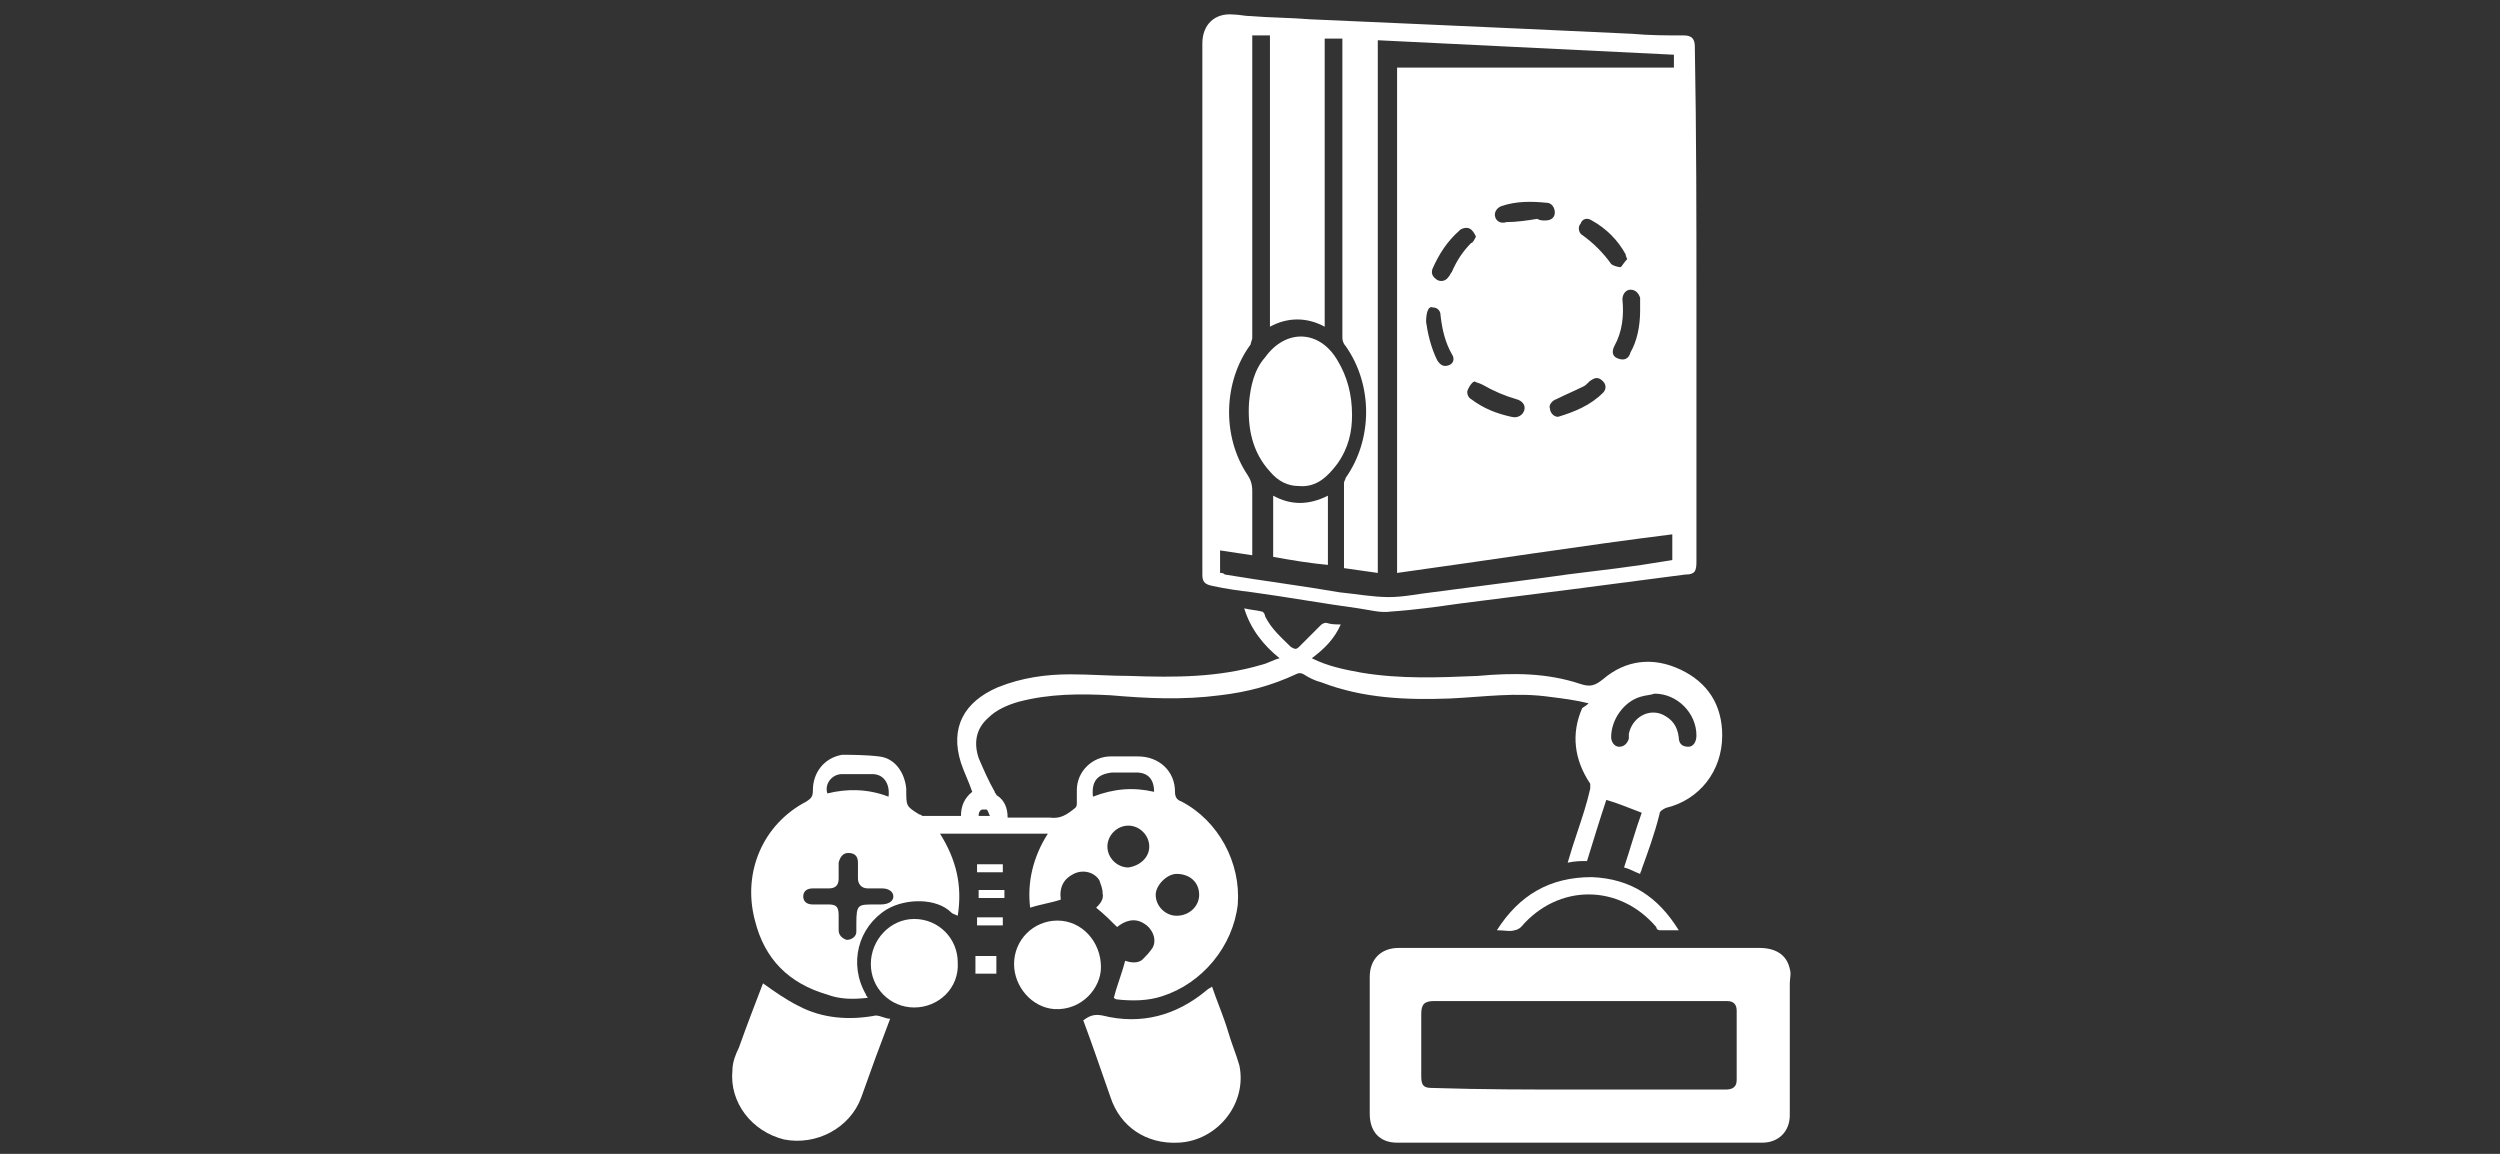 <svg width="104" height="48" viewBox="0 0 104 48" fill="none" xmlns="http://www.w3.org/2000/svg">
<rect x="0" y="0" width="104" height="48" fill="#333333" stroke="none"/>
<path d="M70.572 12.721C70.572 16.269 70.572 19.817 70.572 23.366C70.572 23.767 70.505 23.901 70.104 23.901C68.564 24.102 67.024 24.303 65.484 24.504C63.877 24.705 62.337 24.906 60.73 25.107C59.793 25.24 58.856 25.374 57.852 25.441C57.45 25.508 56.981 25.374 56.513 25.307C55.04 25.107 53.567 24.839 52.094 24.638C51.558 24.571 51.023 24.504 50.42 24.37C50.085 24.303 50.018 24.169 50.018 23.901C50.018 23.165 50.018 22.361 50.018 21.625C50.018 20.018 50.018 18.345 50.018 16.738C50.018 14.595 50.018 12.52 50.018 10.377C50.018 7.498 50.018 4.687 50.018 1.808C50.018 1.004 50.554 0.536 51.29 0.603C51.558 0.603 51.759 0.669 52.027 0.669C52.83 0.736 53.701 0.736 54.504 0.803C56.044 0.87 57.517 0.937 59.057 1.004C60.53 1.071 62.002 1.138 63.542 1.205C65.015 1.272 66.421 1.339 67.894 1.406C68.631 1.473 69.3 1.473 70.037 1.473C70.371 1.473 70.505 1.607 70.505 1.942C70.572 5.624 70.572 9.172 70.572 12.721ZM58.119 23.834C58.119 16.805 58.119 9.842 58.119 2.812C62.002 2.812 65.819 2.812 69.635 2.812C69.635 2.611 69.635 2.477 69.635 2.276C65.551 2.075 61.467 1.875 57.316 1.674C57.316 9.105 57.316 16.47 57.316 23.834C56.847 23.767 56.379 23.701 55.91 23.634C55.91 23.567 55.91 23.567 55.91 23.567C55.91 22.428 55.91 21.223 55.91 20.085C55.91 20.018 55.977 19.951 55.977 19.884C57.115 18.277 57.115 16.001 55.977 14.394C55.91 14.327 55.843 14.194 55.843 14.06C55.843 10.243 55.843 6.36 55.843 2.544C55.843 2.276 55.843 1.942 55.843 1.607C55.575 1.607 55.374 1.607 55.107 1.607C55.107 5.557 55.107 9.574 55.107 13.591C54.37 13.189 53.567 13.189 52.83 13.591C52.83 9.507 52.83 5.49 52.83 1.473C52.562 1.473 52.362 1.473 52.094 1.473C52.094 1.54 52.094 1.54 52.094 1.607C52.094 2.678 52.094 3.682 52.094 4.753C52.094 7.833 52.094 10.913 52.094 14.06C52.094 14.127 52.027 14.261 52.027 14.327C50.889 15.867 50.822 18.144 51.893 19.75C52.027 19.951 52.094 20.152 52.094 20.42C52.094 21.29 52.094 22.161 52.094 23.031V23.098C51.625 23.031 51.223 22.964 50.755 22.897C50.755 23.232 50.755 23.5 50.755 23.834C50.822 23.834 50.889 23.834 50.956 23.901C52.562 24.169 54.169 24.37 55.709 24.638C56.379 24.705 57.115 24.839 57.785 24.839C58.387 24.839 58.99 24.705 59.592 24.638C61.132 24.437 62.672 24.236 64.212 24.035C65.551 23.834 66.957 23.701 68.296 23.5C68.698 23.433 69.166 23.366 69.568 23.299C69.568 22.897 69.568 22.562 69.568 22.228C65.819 22.696 62.002 23.299 58.119 23.834ZM68.229 12.921C68.229 12.788 68.229 12.721 68.229 12.587C68.229 12.52 68.229 12.453 68.229 12.386C68.162 12.185 68.028 12.051 67.827 12.051C67.626 12.051 67.493 12.252 67.493 12.453C67.559 13.122 67.493 13.792 67.158 14.394C67.024 14.662 67.091 14.863 67.359 14.93C67.559 14.997 67.76 14.93 67.827 14.662C68.095 14.194 68.229 13.591 68.229 12.921ZM61.4 9.842C61.333 9.708 61.266 9.574 61.132 9.507C60.998 9.44 60.797 9.507 60.73 9.574C60.195 10.043 59.86 10.578 59.592 11.181C59.525 11.382 59.592 11.515 59.793 11.649C59.927 11.716 60.128 11.716 60.262 11.515C60.329 11.449 60.329 11.382 60.396 11.315C60.596 10.846 60.864 10.444 61.199 10.11C61.266 10.11 61.333 9.976 61.4 9.842ZM59.325 13.39C59.391 13.859 59.525 14.461 59.793 14.997C59.927 15.198 60.061 15.265 60.262 15.198C60.463 15.131 60.53 14.93 60.396 14.729C60.128 14.261 59.994 13.725 59.927 13.122C59.927 12.921 59.793 12.788 59.592 12.788C59.458 12.721 59.325 12.921 59.325 13.39ZM61.333 15.867C61.199 15.934 61.132 16.068 61.065 16.202C60.998 16.336 61.065 16.537 61.199 16.604C61.735 17.006 62.27 17.206 62.873 17.34C63.141 17.407 63.342 17.273 63.408 17.072C63.475 16.872 63.342 16.671 63.074 16.604C62.605 16.47 62.136 16.269 61.668 16.001C61.534 15.934 61.467 15.934 61.333 15.867ZM67.693 10.779C67.626 10.645 67.626 10.578 67.626 10.578C67.292 9.976 66.823 9.507 66.22 9.172C66.02 9.038 65.819 9.105 65.752 9.306C65.618 9.44 65.685 9.708 65.819 9.775C66.287 10.11 66.689 10.511 67.024 10.98C67.091 11.047 67.292 11.114 67.425 11.114C67.493 11.047 67.559 10.913 67.693 10.779ZM64.814 17.34C65.484 17.139 66.153 16.872 66.689 16.336C66.823 16.202 66.823 16.001 66.689 15.867C66.555 15.733 66.421 15.666 66.22 15.8C66.087 15.867 66.02 16.001 65.886 16.068C65.484 16.269 65.149 16.403 64.748 16.604C64.547 16.671 64.413 16.872 64.48 17.006C64.48 17.139 64.614 17.34 64.814 17.34ZM63.944 9.105C64.078 9.172 64.145 9.172 64.279 9.172C64.547 9.172 64.68 9.038 64.68 8.837C64.68 8.637 64.547 8.436 64.346 8.436C63.676 8.369 63.074 8.369 62.471 8.57C62.27 8.637 62.136 8.837 62.203 9.038C62.27 9.239 62.471 9.306 62.672 9.239C63.074 9.239 63.542 9.172 63.944 9.105Z" fill="white"/>
<path d="M66.087 29.258C65.551 29.124 65.016 29.057 64.48 28.99C63.074 28.789 61.735 28.99 60.329 29.057C58.521 29.124 56.714 29.057 54.973 28.387C54.705 28.32 54.437 28.186 54.236 28.052C54.102 27.985 54.036 27.985 53.902 28.052C52.897 28.521 51.893 28.789 50.755 28.923C49.215 29.124 47.742 29.057 46.202 28.923C44.93 28.856 43.658 28.856 42.386 29.191C41.917 29.324 41.449 29.525 41.114 29.86C40.578 30.329 40.511 30.931 40.712 31.534C40.913 32.002 41.114 32.471 41.382 32.94C41.382 33.007 41.449 33.007 41.449 33.074C41.784 33.275 41.917 33.609 41.917 34.011C42.386 34.011 42.855 34.011 43.323 34.011C43.457 34.011 43.591 34.011 43.658 34.011C44.127 34.078 44.395 33.877 44.729 33.609C44.796 33.542 44.796 33.475 44.796 33.408C44.796 33.208 44.796 33.074 44.796 32.873C44.796 32.069 45.466 31.467 46.202 31.467C46.604 31.467 46.939 31.467 47.34 31.467C48.211 31.467 48.88 32.069 48.88 32.94C48.88 33.141 48.947 33.275 49.148 33.342C50.688 34.145 51.625 35.886 51.491 37.626C51.291 39.367 50.019 40.907 48.345 41.443C47.742 41.643 47.073 41.643 46.47 41.576C46.403 41.576 46.336 41.51 46.336 41.51C46.47 40.974 46.671 40.505 46.805 39.97C47.006 40.037 47.34 40.103 47.541 39.903C47.675 39.769 47.809 39.635 47.943 39.434C48.144 39.099 47.943 38.631 47.608 38.43C47.207 38.162 46.805 38.296 46.47 38.564C46.202 38.296 45.934 38.028 45.6 37.76C45.734 37.626 45.934 37.425 45.868 37.158C45.868 36.957 45.801 36.823 45.734 36.622C45.533 36.287 45.064 36.153 44.663 36.354C44.261 36.555 44.06 36.89 44.127 37.425C43.725 37.559 43.257 37.626 42.855 37.76C42.721 36.689 42.989 35.618 43.591 34.681C42.118 34.681 40.578 34.681 39.105 34.681C39.775 35.752 40.043 36.823 39.842 38.095C39.708 38.028 39.641 38.028 39.574 37.961C38.972 37.358 37.7 37.358 36.896 37.827C35.691 38.564 35.289 40.103 36.026 41.376C36.026 41.443 36.093 41.443 36.093 41.51C35.49 41.576 34.955 41.576 34.419 41.376C32.812 40.907 31.808 39.903 31.406 38.296C30.871 36.287 31.741 34.279 33.549 33.342C33.749 33.208 33.816 33.141 33.816 32.873C33.816 32.136 34.285 31.534 35.022 31.4C35.356 31.4 36.026 31.4 36.561 31.467C37.231 31.534 37.633 32.136 37.7 32.806V32.873C37.7 33.542 37.7 33.542 38.235 33.877C38.302 33.877 38.369 33.944 38.369 33.944C38.905 33.944 39.44 33.944 39.976 33.944C39.976 33.542 40.11 33.208 40.445 32.94C40.311 32.538 40.11 32.136 39.976 31.735C39.507 30.262 40.11 29.191 41.516 28.588C42.52 28.186 43.524 28.052 44.529 28.052C45.332 28.052 46.202 28.119 47.006 28.119C48.88 28.186 50.688 28.186 52.496 27.651C52.764 27.584 52.964 27.45 53.232 27.383C52.563 26.847 52.027 26.178 51.759 25.307C52.027 25.374 52.228 25.374 52.496 25.441C52.563 25.441 52.63 25.575 52.63 25.642C52.897 26.178 53.299 26.512 53.701 26.914C53.835 26.981 53.902 27.048 54.036 26.914C54.303 26.646 54.638 26.312 54.906 26.044C54.973 25.977 55.04 25.91 55.174 25.91C55.375 25.977 55.575 25.977 55.776 25.977C55.508 26.579 55.107 26.981 54.571 27.383C55.241 27.718 55.91 27.852 56.647 27.985C58.254 28.253 59.86 28.186 61.467 28.119C62.94 27.985 64.346 27.985 65.752 28.454C66.154 28.588 66.355 28.521 66.689 28.253C67.627 27.45 68.765 27.316 69.903 27.852C71.041 28.387 71.644 29.324 71.644 30.596C71.644 32.069 70.706 33.275 69.3 33.609C69.166 33.676 69.033 33.743 69.033 33.877C68.832 34.681 68.564 35.417 68.296 36.153C68.296 36.22 68.229 36.287 68.229 36.354C68.028 36.287 67.828 36.153 67.56 36.087C67.828 35.283 68.028 34.547 68.296 33.81C67.76 33.609 67.292 33.408 66.823 33.275C66.555 34.078 66.288 34.948 66.02 35.819C65.752 35.819 65.551 35.819 65.216 35.886C65.35 35.417 65.484 35.015 65.618 34.614C65.819 34.011 66.02 33.408 66.154 32.806C66.154 32.739 66.154 32.672 66.154 32.605C65.484 31.601 65.35 30.529 65.819 29.458C66.02 29.324 66.02 29.324 66.087 29.258ZM36.361 37.626C36.428 37.626 36.561 37.626 36.628 37.626C36.963 37.626 37.164 37.492 37.164 37.292C37.164 37.091 36.963 36.957 36.695 36.957C36.495 36.957 36.294 36.957 36.093 36.957C35.825 36.957 35.691 36.756 35.691 36.555C35.691 36.354 35.691 36.153 35.691 35.886C35.691 35.618 35.557 35.484 35.289 35.484C35.089 35.484 34.955 35.618 34.888 35.886C34.888 36.087 34.888 36.287 34.888 36.555C34.888 36.823 34.754 36.957 34.486 36.957C34.285 36.957 34.017 36.957 33.816 36.957C33.549 36.957 33.415 37.091 33.415 37.292C33.415 37.492 33.549 37.626 33.816 37.626C34.017 37.626 34.218 37.626 34.486 37.626C34.821 37.626 34.888 37.76 34.888 38.095C34.888 38.296 34.888 38.497 34.888 38.697C34.888 38.898 35.022 39.032 35.222 39.099C35.423 39.099 35.624 38.965 35.624 38.764C35.624 38.631 35.624 38.497 35.624 38.43C35.624 37.626 35.691 37.626 36.361 37.626ZM68.832 28.856C68.631 28.923 68.43 28.923 68.229 28.99C67.56 29.191 67.024 29.927 67.024 30.663C67.024 30.864 67.158 31.065 67.359 31.065C67.56 31.065 67.694 30.931 67.76 30.73C67.76 30.663 67.76 30.596 67.76 30.529C67.894 29.86 68.564 29.458 69.166 29.726C69.568 29.927 69.769 30.195 69.836 30.663C69.836 30.931 69.97 31.065 70.238 31.065C70.439 31.065 70.572 30.864 70.572 30.596C70.572 29.659 69.769 28.856 68.832 28.856ZM49.885 37.225C49.885 36.689 49.483 36.354 48.947 36.354C48.546 36.354 48.077 36.823 48.077 37.225C48.077 37.693 48.479 38.095 48.947 38.095C49.483 38.095 49.885 37.693 49.885 37.225ZM47.809 35.216C47.809 34.747 47.407 34.346 46.939 34.346C46.47 34.346 46.068 34.747 46.068 35.216C46.068 35.685 46.47 36.087 46.939 36.087C47.407 36.02 47.809 35.685 47.809 35.216ZM36.963 33.141C37.03 32.605 36.762 32.203 36.294 32.203C35.892 32.203 35.423 32.203 35.022 32.203C34.62 32.203 34.285 32.605 34.419 33.007C35.222 32.806 36.093 32.806 36.963 33.141ZM45.466 33.141C46.336 32.806 47.14 32.739 48.01 32.94C48.01 32.404 47.742 32.136 47.273 32.136C46.939 32.136 46.604 32.136 46.269 32.136C45.667 32.203 45.399 32.471 45.466 33.141ZM41.181 33.944C41.114 33.81 41.114 33.743 41.047 33.676H40.846C40.712 33.743 40.712 33.877 40.712 33.944C40.846 33.944 40.98 33.944 41.181 33.944Z" fill="white"/>
<path d="M65.685 47.535C63.141 47.535 60.663 47.535 58.119 47.535C57.383 47.535 56.981 47.066 56.981 46.33C56.981 44.455 56.981 42.514 56.981 40.639C56.981 39.903 57.45 39.434 58.186 39.434C63.208 39.434 68.162 39.434 73.183 39.434C73.853 39.434 74.322 39.702 74.455 40.304C74.522 40.505 74.455 40.706 74.455 40.907C74.455 42.715 74.455 44.522 74.455 46.397C74.455 47.066 73.987 47.535 73.317 47.535C70.773 47.535 68.229 47.535 65.685 47.535ZM65.685 45.326C67.693 45.326 69.769 45.326 71.777 45.326C72.112 45.326 72.246 45.192 72.246 44.924C72.246 43.987 72.246 42.983 72.246 42.045C72.246 41.777 72.112 41.644 71.844 41.644C71.71 41.644 71.51 41.644 71.309 41.644C67.425 41.644 63.542 41.644 59.659 41.644C59.258 41.644 59.124 41.777 59.124 42.179C59.124 43.049 59.124 43.92 59.124 44.79C59.124 45.192 59.258 45.259 59.592 45.259C61.668 45.326 63.676 45.326 65.685 45.326Z" fill="white"/>
<path d="M31.741 40.907C32.209 41.242 32.678 41.577 33.214 41.844C34.218 42.38 35.356 42.447 36.427 42.246C36.628 42.246 36.829 42.38 37.03 42.38C36.829 42.916 36.628 43.451 36.427 43.987C36.227 44.522 36.026 45.125 35.825 45.66C35.356 46.933 33.95 47.669 32.611 47.401C31.272 47.066 30.335 45.861 30.469 44.522C30.469 44.188 30.603 43.853 30.737 43.585C31.071 42.648 31.406 41.777 31.741 40.907Z" fill="white"/>
<path d="M45.064 42.447C45.332 42.246 45.533 42.179 45.867 42.246C47.474 42.648 48.947 42.246 50.219 41.175C50.286 41.108 50.353 41.108 50.42 41.041C50.621 41.643 50.889 42.246 51.09 42.915C51.223 43.384 51.424 43.853 51.558 44.321C51.893 45.928 50.621 47.468 49.014 47.535C47.675 47.602 46.604 46.865 46.202 45.66C45.8 44.522 45.466 43.518 45.064 42.447Z" fill="white"/>
<path d="M38.034 41.911C37.03 41.911 36.227 41.108 36.227 40.104C36.227 39.099 37.03 38.229 38.034 38.229C39.038 38.229 39.842 39.032 39.842 40.037C39.909 41.108 39.038 41.911 38.034 41.911Z" fill="white"/>
<path d="M42.185 40.104C42.185 39.099 42.989 38.296 43.993 38.296C44.997 38.296 45.8 39.166 45.8 40.237C45.8 41.108 44.997 42.045 43.859 41.978C42.922 41.911 42.185 41.041 42.185 40.104Z" fill="white"/>
<path d="M62.27 38.698C63.208 37.225 64.48 36.488 66.221 36.488C67.827 36.555 68.966 37.292 69.836 38.698C69.501 38.698 69.3 38.698 69.032 38.698C68.966 38.698 68.899 38.631 68.899 38.564C67.359 36.756 64.815 36.756 63.275 38.564C63.208 38.631 63.074 38.698 63.007 38.698C62.806 38.765 62.605 38.698 62.27 38.698Z" fill="white"/>
<path d="M40.578 39.769C40.846 39.769 41.114 39.769 41.449 39.769C41.449 40.037 41.449 40.237 41.449 40.505C41.181 40.505 40.913 40.505 40.578 40.505C40.578 40.237 40.578 39.97 40.578 39.769Z" fill="white"/>
<path d="M40.645 36.287C40.645 36.154 40.645 36.087 40.645 35.953C40.98 35.953 41.382 35.953 41.717 35.953C41.717 36.087 41.717 36.154 41.717 36.287C41.382 36.287 41.047 36.287 40.645 36.287Z" fill="white"/>
<path d="M41.717 38.162C41.717 38.296 41.717 38.363 41.717 38.497C41.382 38.497 40.98 38.497 40.645 38.497C40.645 38.363 40.645 38.296 40.645 38.162C40.98 38.162 41.382 38.162 41.717 38.162Z" fill="white"/>
<path d="M41.783 37.024C41.783 37.158 41.783 37.224 41.783 37.358C41.449 37.358 41.047 37.358 40.712 37.358C40.712 37.224 40.712 37.158 40.712 37.024C41.047 37.024 41.382 37.024 41.783 37.024Z" fill="white"/>
<path d="M56.245 17.273C56.245 17.943 56.111 18.612 55.642 19.282C55.241 19.817 54.772 20.286 54.035 20.219C53.567 20.219 53.165 20.018 52.83 19.616C52.094 18.813 51.893 17.809 51.96 16.738C52.027 16.068 52.161 15.399 52.63 14.863C53.5 13.658 54.906 13.725 55.642 14.997C56.044 15.666 56.245 16.403 56.245 17.273Z" fill="white"/>
<path d="M52.964 23.165C52.964 22.295 52.964 21.491 52.964 20.621C53.701 21.023 54.437 21.023 55.241 20.621C55.241 21.625 55.241 22.562 55.241 23.5C54.504 23.433 53.701 23.299 52.964 23.165Z" fill="white"/>
</svg>
